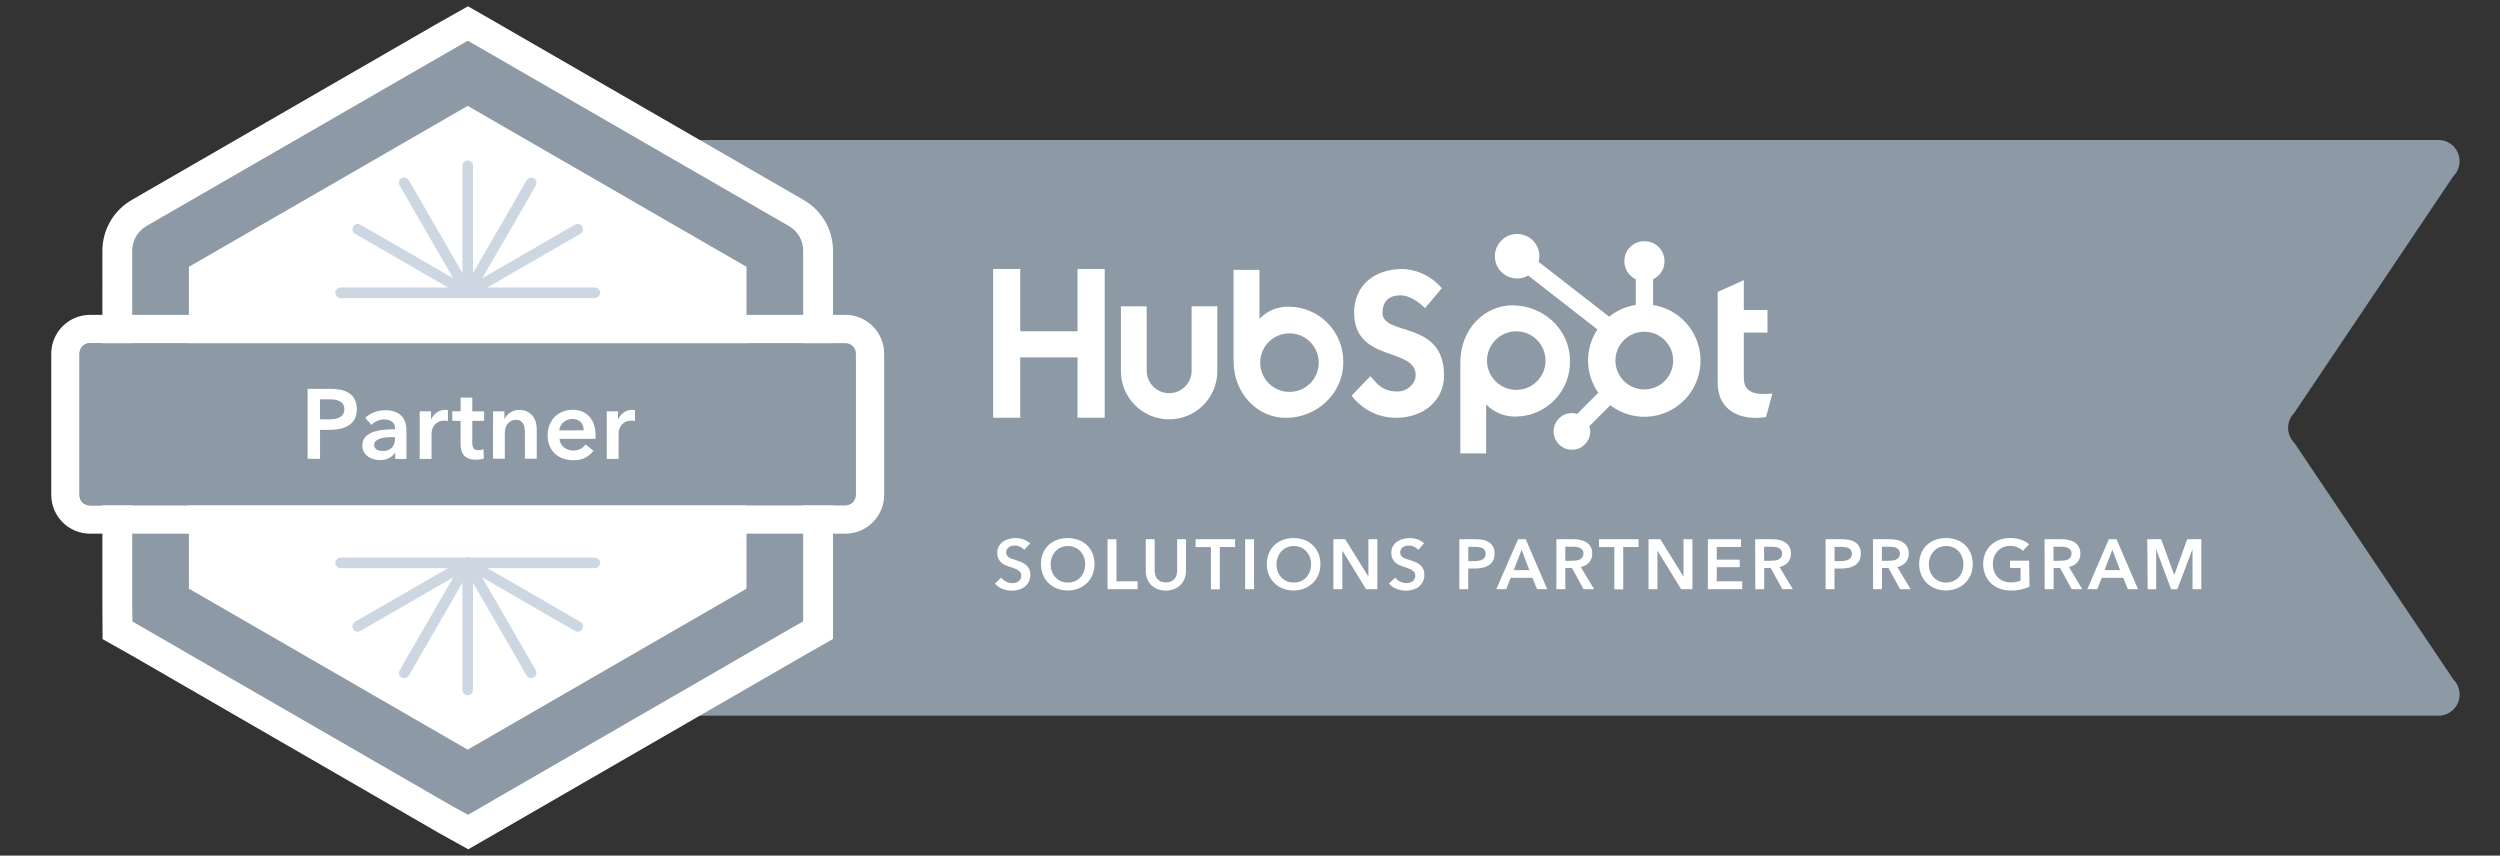 <?xml version="1.0" encoding="UTF-8"?>
<svg xmlns="http://www.w3.org/2000/svg" id="Layer_1" data-name="Layer 1" viewBox="0 0 671.15 229.69">
  <rect x="0" y="0" width="671.15" height="229.69" fill="#333333" stroke="none"/>
  <defs>
    <style> .cls-1 { fill: none; } .cls-2 { fill: #fff; } .cls-3 { fill: #8d99a4; } .cls-4 { fill: #ccd7e2; } </style>
  </defs>
  <g id="Layer_2" data-name="Layer 2">
    <g id="Layer_1-2" data-name="Layer 1-2">
      <path class="cls-3" d="M615.93,110.83l42.7-63.54c2.22-2.22,2.23-5.82,.01-8.04-1.07-1.07-2.52-1.68-4.04-1.67H131.24c-3.14,0-5.68,2.55-5.68,5.68V186.45c0,3.14,2.55,5.68,5.68,5.68H654.61c3.14,0,5.69-2.53,5.7-5.67,0-1.52-.6-2.97-1.67-4.04l-42.7-63.54c-2.22-2.22-2.23-5.82-.01-8.04,0,0,0,0,.01-.01Z"></path>
      <polygon class="cls-2" points="289.27 72.21 289.27 88.93 273.9 88.93 273.9 72.21 266.62 72.21 266.62 112.15 273.9 112.15 273.9 95.95 289.27 95.95 289.27 112.15 296.57 112.15 296.57 72.21 289.27 72.21"></polygon>
      <path class="cls-2" d="M319.9,99.28c.13,3.33-2.46,6.14-5.79,6.27-3.33,.13-6.14-2.46-6.27-5.79,0-.16,0-.32,0-.48v-17.05h-6.92v17.05c-.19,7.15,5.44,13.09,12.59,13.29s13.09-5.44,13.29-12.59c0-.23,0-.47,0-.7v-17.05h-6.9v17.05Z"></path>
      <path class="cls-2" d="M371.17,83.89c0-3.51,2.31-4.61,4.86-4.61,2.05,0,4.74,1.55,6.52,3.45l4.51-5.34c-2.62-3.17-6.49-5.06-10.6-5.17-7.5,0-12.93,4.4-12.93,11.68,0,13.52,16.52,9.23,16.52,16.8,0,2.33-2.26,4.4-4.86,4.4-4.09,0-5.42-2.01-7.3-4.12l-5.03,5.23c2.81,3.76,7.24,5.97,11.94,5.95,7.12,0,12.87-4.44,12.87-11.37,0-15.01-16.53-10.35-16.53-16.86"></path>
      <path class="cls-2" d="M473.39,105.76c-4.08,0-5.25-1.76-5.25-4.47v-11.99h6.36v-6.07h-6.36v-8.02l-7.01,3.15v24.43c0,6.24,4.3,9.39,10.21,9.39,.93,.02,1.85-.06,2.77-.22l1.71-6.3c-.78,.06-1.66,.1-2.44,.1"></path>
      <path class="cls-2" d="M346.24,82.33c-3.05-.13-6.01,1.05-8.13,3.26v-13.14h-6.95v24.36c0,9.12,6.63,15.37,14,15.37,8.22,0,15.45-6.36,15.45-14.91,.14-8.1-6.3-14.78-14.39-14.93m-.05,22.87c-4.34,0-7.86-3.52-7.86-7.86,0-4.34,3.52-7.86,7.86-7.86,4.34,0,7.86,3.52,7.86,7.86h0c0,4.35-3.52,7.86-7.85,7.86,0,0,0,0,0,0"></path>
      <path class="cls-2" d="M421.48,96.89c0-8.53-7.22-14.92-15.45-14.92-7.41,0-13.99,6.25-13.99,15.37v24.38h6.93v-13.16c2.11,2.21,5.08,3.39,8.13,3.26,8.09-.15,14.53-6.83,14.38-14.92m-6.56-.09c0,4.34-3.52,7.86-7.86,7.86-4.34,0-7.86-3.52-7.86-7.86s3.52-7.86,7.86-7.86c0,0,0,0,0,0,4.34,0,7.85,3.52,7.85,7.86"></path>
      <path class="cls-2" d="M443.79,81.86v-6.9c1.85-.86,3.04-2.7,3.06-4.74v-.16c0-2.92-2.37-5.29-5.3-5.3h-.16c-2.93,0-5.3,2.37-5.31,5.3v.16c.02,2.04,1.21,3.88,3.06,4.74v6.9c-2.62,.4-5.08,1.48-7.14,3.15l-18.95-14.72c.13-.48,.21-.98,.22-1.49,0-3.3-2.67-5.98-5.97-5.99-3.3,0-5.98,2.67-5.99,5.97,0,3.3,2.67,5.98,5.97,5.99,1.04,0,2.06-.28,2.96-.81l18.6,14.48c-3.43,5.17-3.34,11.92,.24,17l-5.68,5.68c-.45-.15-.93-.23-1.4-.23-2.72,0-4.92,2.2-4.92,4.92,0,2.72,2.2,4.92,4.92,4.92s4.92-2.2,4.92-4.92h0c0-.49-.09-.96-.23-1.41l5.6-5.6c6.63,5.05,16.1,3.78,21.15-2.85s3.78-16.1-2.85-21.15c-2-1.53-4.35-2.53-6.84-2.91m-2.31,22.66c-4.28,0-7.75-3.46-7.76-7.74,0-4.28,3.46-7.75,7.74-7.76,4.28,0,7.75,3.46,7.76,7.74h0c0,4.29-3.46,7.75-7.74,7.76"></path>
      <path class="cls-2" d="M274.94,147.6c-.29-.35-.65-.64-1.07-.82-.43-.21-.91-.33-1.39-.33-.28,0-.56,.04-.83,.1-.27,.06-.53,.17-.76,.32-.23,.14-.42,.34-.56,.57-.15,.25-.23,.55-.22,.84-.01,.27,.06,.54,.19,.78,.13,.22,.31,.41,.52,.55,.25,.17,.52,.3,.81,.4,.31,.11,.66,.23,1.04,.34s.87,.29,1.34,.47c.45,.18,.88,.41,1.27,.7,.39,.3,.71,.67,.95,1.1,.26,.51,.39,1.08,.37,1.65,.02,.65-.12,1.3-.4,1.89-.25,.52-.61,.97-1.06,1.34-.46,.36-.99,.63-1.55,.8-.61,.18-1.25,.27-1.89,.27-.88,0-1.74-.16-2.56-.48-.79-.29-1.5-.79-2.05-1.43l1.71-1.59c.34,.47,.79,.84,1.32,1.08,.5,.25,1.06,.39,1.62,.4,.29,0,.57-.04,.85-.1,.28-.07,.55-.19,.79-.35,.23-.16,.42-.37,.57-.62,.16-.29,.23-.62,.22-.95,0-.31-.08-.62-.25-.88-.18-.24-.4-.45-.66-.61-.3-.18-.62-.33-.95-.45l-1.19-.4c-.41-.12-.82-.28-1.21-.45-.4-.17-.77-.41-1.09-.7-.33-.3-.6-.66-.79-1.07-.22-.5-.32-1.04-.3-1.58-.02-.61,.13-1.22,.43-1.76,.28-.49,.66-.9,1.12-1.22,.48-.33,1.01-.57,1.57-.72,.58-.16,1.19-.24,1.79-.24,.71,0,1.41,.13,2.07,.36,.68,.23,1.3,.59,1.83,1.08l-1.57,1.72Z"></path>
      <path class="cls-2" d="M279.46,151.45c-.02-.99,.16-1.98,.53-2.9,.34-.83,.85-1.59,1.5-2.21,.66-.62,1.43-1.09,2.27-1.4,.91-.33,1.87-.5,2.84-.49,.99-.01,1.97,.16,2.9,.49,.85,.31,1.63,.79,2.29,1.4,.65,.62,1.17,1.37,1.51,2.21,.37,.92,.55,1.91,.54,2.91,0,.97-.17,1.94-.54,2.84-.34,.84-.86,1.6-1.51,2.24-.66,.63-1.44,1.13-2.29,1.46-.92,.36-1.91,.53-2.9,.52-.97,.01-1.94-.17-2.84-.52-.85-.33-1.62-.82-2.27-1.46-.65-.64-1.16-1.4-1.5-2.24-.36-.91-.54-1.88-.53-2.85Zm2.6,0c-.01,.67,.1,1.35,.33,1.98,.21,.58,.53,1.11,.95,1.56,.41,.44,.9,.8,1.46,1.03,.6,.26,1.24,.38,1.89,.37,.65,.01,1.3-.12,1.89-.37,.56-.24,1.06-.59,1.47-1.03,.41-.46,.73-.99,.95-1.56,.23-.64,.34-1.31,.33-1.98,0-.65-.11-1.29-.33-1.89-.22-.57-.54-1.1-.95-1.55-.41-.44-.91-.8-1.46-1.04-.6-.26-1.24-.39-1.89-.38-.65-.01-1.3,.12-1.89,.38-.55,.24-1.05,.6-1.45,1.04-.42,.45-.74,.98-.95,1.55-.23,.61-.35,1.25-.35,1.89Z"></path>
      <path class="cls-2" d="M297.33,144.76h2.39v11.29h5.68v2.12h-8.07v-13.42Z"></path>
      <path class="cls-2" d="M318.39,153.28c0,.75-.13,1.49-.42,2.19-.52,1.26-1.56,2.25-2.84,2.71-.69,.25-1.41,.38-2.14,.37-.73,0-1.46-.12-2.14-.37-.64-.23-1.22-.59-1.71-1.05-.5-.46-.89-1.03-1.14-1.66-.28-.69-.42-1.44-.41-2.19v-8.53h2.39v8.39c0,.39,.05,.79,.15,1.17,.09,.38,.26,.73,.5,1.03,.25,.32,.58,.57,.95,.74,.91,.37,1.93,.37,2.84,0,.37-.17,.69-.42,.95-.74,.23-.31,.4-.66,.5-1.03,.1-.38,.15-.77,.15-1.17v-8.39h2.39l-.02,8.53Z"></path>
      <path class="cls-2" d="M325.08,146.86h-4.11v-2.1h10.61v2.08h-4.11v11.37h-2.39v-11.35Z"></path>
      <path class="cls-2" d="M334.27,144.76h2.39v13.42h-2.39v-13.42Z"></path>
      <path class="cls-2" d="M340.1,151.45c-.02-.99,.16-1.98,.53-2.9,.34-.83,.85-1.59,1.5-2.21,.66-.62,1.43-1.09,2.27-1.4,.91-.33,1.87-.5,2.84-.49,.99-.01,1.97,.16,2.9,.49,.85,.31,1.63,.79,2.29,1.4,.65,.62,1.17,1.37,1.51,2.21,.37,.92,.55,1.91,.54,2.91,0,.97-.17,1.94-.54,2.84-.34,.84-.86,1.6-1.51,2.24-.66,.63-1.44,1.13-2.29,1.46-.92,.36-1.91,.53-2.9,.52-.97,.01-1.94-.17-2.84-.52-.85-.33-1.62-.82-2.27-1.46-.65-.64-1.16-1.4-1.5-2.24-.36-.91-.54-1.88-.53-2.85Zm2.6,0c-.01,.67,.1,1.35,.33,1.98,.21,.58,.53,1.11,.95,1.56,.41,.44,.9,.8,1.46,1.03,.6,.26,1.24,.38,1.89,.37,.65,.01,1.3-.12,1.89-.37,.56-.24,1.06-.59,1.47-1.03,.41-.46,.73-.99,.95-1.56,.23-.64,.34-1.31,.33-1.98,0-.65-.11-1.29-.33-1.89-.22-.57-.54-1.1-.95-1.55-.41-.44-.91-.8-1.46-1.04-.6-.26-1.24-.39-1.89-.38-.65-.01-1.3,.12-1.89,.38-.55,.24-1.05,.6-1.45,1.04-.42,.45-.74,.98-.95,1.55-.23,.61-.35,1.25-.35,1.89Z"></path>
      <path class="cls-2" d="M357.96,144.76h3.17l6.23,10.04h0v-10.04h2.4v13.42h-3.03l-6.37-10.37h0v10.37h-2.4v-13.42Z"></path>
      <path class="cls-2" d="M380.72,147.6c-.28-.36-.65-.64-1.07-.82-.43-.21-.91-.33-1.39-.33-.28,0-.56,.04-.83,.1-.27,.07-.52,.17-.76,.32-.23,.14-.42,.34-.56,.57-.15,.26-.23,.55-.22,.84,0,.27,.06,.54,.19,.78,.13,.22,.31,.41,.52,.55,.25,.16,.52,.3,.81,.4,.32,.11,.66,.23,1.04,.34s.88,.29,1.34,.47c.45,.17,.88,.41,1.27,.7,.39,.29,.71,.67,.95,1.1,.26,.51,.39,1.08,.37,1.65,.02,.65-.12,1.3-.4,1.89-.25,.52-.61,.98-1.06,1.34-.46,.36-.99,.63-1.55,.8-.61,.18-1.25,.27-1.89,.27-.88,0-1.74-.16-2.56-.48-.79-.29-1.5-.79-2.05-1.43l1.71-1.59c.34,.46,.79,.84,1.32,1.08,.5,.25,1.06,.39,1.62,.4,.29,0,.57-.04,.85-.1,.28-.06,.55-.18,.79-.35,.23-.16,.43-.37,.57-.62,.16-.29,.24-.62,.22-.95,.01-.31-.07-.62-.25-.88-.17-.25-.4-.46-.66-.61-.3-.18-.62-.33-.95-.45l-1.19-.4c-.41-.13-.82-.28-1.21-.45-.4-.17-.77-.41-1.09-.7-.33-.3-.6-.67-.79-1.07-.22-.5-.32-1.04-.3-1.58-.02-.61,.13-1.22,.43-1.76,.28-.48,.66-.9,1.12-1.22,.48-.33,1.01-.57,1.57-.72,.58-.16,1.19-.24,1.79-.24,.69,0,1.38,.11,2.04,.32,.68,.22,1.3,.59,1.83,1.08l-1.53,1.76Z"></path>
      <path class="cls-2" d="M391.8,144.76h4.38c.7,0,1.4,.06,2.08,.21,.57,.12,1.11,.35,1.59,.68,.44,.31,.79,.73,1.02,1.21,.26,.56,.38,1.17,.36,1.78,.03,.66-.12,1.31-.42,1.89-.27,.49-.66,.91-1.13,1.22-.51,.32-1.07,.55-1.66,.67-.66,.14-1.33,.21-2.01,.21h-1.84v5.55h-2.39v-13.44Zm4.06,5.86c.37,0,.75-.03,1.12-.09,.33-.05,.65-.15,.95-.3,.27-.13,.5-.34,.66-.6,.17-.29,.26-.61,.25-.95,.02-.33-.07-.66-.25-.95-.16-.25-.39-.45-.65-.58-.3-.15-.62-.24-.95-.27-.35-.05-.71-.07-1.07-.07h-1.74v3.85l1.69-.05Z"></path>
      <path class="cls-2" d="M407.53,144.76h2.07l5.78,13.42h-2.74l-1.25-3.07h-5.82l-1.21,3.07h-2.67l5.85-13.42Zm3.03,8.3l-2.07-5.46-2.1,5.46h4.17Z"></path>
      <path class="cls-2" d="M417.84,144.76h4.66c.62,0,1.23,.06,1.84,.2,.56,.12,1.1,.34,1.58,.65,.46,.3,.84,.71,1.11,1.19,.3,.55,.44,1.17,.42,1.8,.04,.87-.26,1.72-.82,2.38-.6,.64-1.38,1.08-2.25,1.24l3.58,5.95h-2.84l-3.11-5.68h-1.79v5.68h-2.39v-13.42Zm4.35,5.78c.34,0,.68-.03,1.02-.08,.33-.04,.65-.13,.95-.28,.27-.14,.5-.34,.67-.6,.19-.3,.28-.64,.27-.99,.02-.32-.07-.63-.25-.9-.16-.23-.38-.43-.63-.56-.27-.15-.56-.24-.86-.28-.31-.05-.63-.07-.95-.08h-2.19v3.79l1.96-.02Z"></path>
      <path class="cls-2" d="M433.38,146.86h-4.11v-2.1h10.61v2.08h-4.11v11.37h-2.39v-11.35Z"></path>
      <path class="cls-2" d="M442.57,144.76h3.16l6.23,10.04h0v-10.04h2.39v13.42h-3.03l-6.37-10.37h0v10.37h-2.39v-13.42Z"></path>
      <path class="cls-2" d="M458.49,144.76h8.89v2.08h-6.5v3.41h6.16v2.01h-6.16v3.79h6.84v2.12h-9.23v-13.42Z"></path>
      <path class="cls-2" d="M471.19,144.76h4.66c.62,0,1.23,.06,1.84,.2,.56,.12,1.1,.34,1.58,.65,.46,.3,.84,.71,1.11,1.19,.3,.55,.44,1.17,.42,1.8,.04,.87-.26,1.72-.82,2.38-.6,.64-1.38,1.08-2.25,1.24l3.58,5.95h-2.84l-3.11-5.68h-1.74v5.68h-2.39l-.04-13.42Zm4.34,5.78c.34,0,.68-.03,1.02-.08,.33-.04,.65-.13,.95-.28,.27-.14,.5-.34,.67-.6,.19-.3,.28-.64,.27-.99,.02-.32-.07-.63-.25-.9-.16-.23-.38-.43-.63-.56-.27-.15-.56-.24-.86-.28-.31-.05-.63-.07-.95-.08h-2.16v3.79l1.93-.02Z"></path>
      <path class="cls-2" d="M490.12,144.76h4.38c.7,0,1.4,.06,2.08,.21,.57,.12,1.11,.35,1.59,.68,.44,.31,.79,.73,1.02,1.21,.26,.56,.38,1.17,.36,1.78,.03,.66-.12,1.31-.42,1.89-.27,.49-.66,.91-1.13,1.22-.51,.32-1.07,.55-1.66,.67-.66,.14-1.33,.21-2.01,.21h-1.84v5.55h-2.39v-13.44Zm4.06,5.86c.37,0,.75-.03,1.12-.09,.33-.05,.65-.15,.95-.3,.27-.13,.5-.34,.66-.6,.17-.29,.26-.61,.25-.95,.02-.33-.07-.66-.25-.95-.16-.25-.39-.45-.65-.58-.3-.15-.62-.24-.95-.27-.35-.05-.71-.07-1.07-.07h-1.74v3.85l1.69-.05Z"></path>
      <path class="cls-2" d="M502.81,144.76h4.66c.62,0,1.23,.06,1.84,.2,.56,.12,1.1,.34,1.58,.65,.46,.3,.84,.71,1.11,1.19,.29,.55,.44,1.17,.42,1.8,.04,.87-.26,1.72-.82,2.38-.6,.64-1.38,1.08-2.25,1.24l3.58,5.95h-2.84l-3.11-5.68h-1.74v5.68h-2.39l-.04-13.42Zm4.34,5.78c.34,0,.68-.03,1.02-.08,.33-.04,.65-.13,.95-.28,.27-.14,.5-.34,.67-.6,.19-.3,.28-.64,.27-.99,.01-.32-.07-.63-.25-.9-.16-.23-.38-.43-.63-.56-.27-.15-.56-.24-.86-.28-.31-.05-.63-.07-.95-.08h-2.16v3.79l1.93-.02Z"></path>
      <path class="cls-2" d="M515.22,151.45c-.01-1,.17-1.98,.54-2.91,.34-.83,.85-1.58,1.5-2.21,.66-.61,1.43-1.09,2.27-1.4,.91-.33,1.87-.5,2.84-.49,.99-.01,1.97,.15,2.9,.49,.85,.31,1.63,.78,2.29,1.4,.65,.62,1.17,1.37,1.51,2.21,.37,.92,.55,1.91,.54,2.91,0,.97-.17,1.94-.54,2.84-.34,.84-.86,1.6-1.51,2.24-.66,.64-1.44,1.13-2.29,1.46-.92,.36-1.91,.53-2.9,.52-.97,0-1.94-.17-2.84-.52-.85-.33-1.62-.83-2.27-1.46-.64-.64-1.15-1.4-1.5-2.24-.37-.9-.55-1.87-.54-2.84Zm2.6,0c0,.67,.11,1.34,.33,1.98,.21,.58,.54,1.11,.95,1.56,.41,.44,.91,.79,1.46,1.03,1.21,.51,2.58,.51,3.79,0,.56-.24,1.06-.59,1.47-1.03,.42-.45,.74-.98,.95-1.56,.23-.63,.34-1.31,.33-1.98,0-.65-.11-1.29-.33-1.89-.21-.58-.53-1.1-.95-1.55-.41-.45-.9-.8-1.46-1.04-1.21-.51-2.58-.51-3.79,0-.55,.25-1.04,.6-1.45,1.04-.41,.45-.73,.98-.95,1.55-.23,.61-.35,1.25-.36,1.89h0Z"></path>
      <path class="cls-2" d="M544.84,157.49c-.72,.34-1.47,.6-2.25,.77-.93,.19-1.89,.29-2.84,.27-1.02,.01-2.02-.16-2.98-.52-.86-.33-1.65-.82-2.31-1.46-.65-.63-1.16-1.4-1.51-2.24-.73-1.86-.73-3.92,0-5.78,.36-.83,.88-1.58,1.53-2.21,.67-.61,1.45-1.09,2.3-1.4,.91-.33,1.87-.5,2.84-.49,1-.01,2,.14,2.95,.46,.79,.26,1.53,.67,2.15,1.22l-1.65,1.78c-.4-.41-.89-.74-1.43-.95-.63-.27-1.31-.41-2-.4-.65,0-1.3,.12-1.89,.38-.56,.24-1.06,.6-1.47,1.04-.41,.45-.73,.98-.95,1.55-.22,.61-.33,1.25-.33,1.89,0,.67,.11,1.34,.33,1.98,.21,.58,.54,1.11,.95,1.56,.42,.45,.93,.8,1.5,1.03,.64,.25,1.31,.38,2,.37,.91,.02,1.82-.14,2.67-.47v-3.41h-2.84v-1.95h5.14l.09,6.95Z"></path>
      <path class="cls-2" d="M548.88,144.76h4.66c.62,0,1.23,.06,1.84,.2,.56,.12,1.1,.34,1.58,.65,.46,.3,.84,.71,1.11,1.19,.3,.55,.44,1.17,.42,1.8,.04,.87-.26,1.72-.82,2.38-.6,.64-1.38,1.08-2.25,1.24l3.58,5.95h-2.84l-3.11-5.68h-1.74v5.68h-2.39l-.04-13.42Zm4.34,5.78c.34,0,.68-.03,1.02-.08,.33-.04,.65-.13,.95-.28,.27-.14,.5-.34,.67-.6,.19-.3,.28-.64,.27-.99,.02-.32-.07-.63-.25-.9-.16-.23-.38-.43-.63-.56-.27-.15-.56-.24-.86-.28-.31-.05-.63-.07-.95-.08h-2.16v3.79l1.93-.02Z"></path>
      <path class="cls-2" d="M566.13,144.76h2.07l5.78,13.42h-2.73l-1.25-3.07h-5.76l-1.21,3.07h-2.67l5.78-13.42Zm3.03,8.3l-2.08-5.46-2.1,5.46h4.19Z"></path>
      <path class="cls-2" d="M576.45,144.76h3.73l3.49,9.53h.06l3.45-9.53h3.79v13.42h-2.37v-10.76h0l-4.07,10.78h-1.67l-4.02-10.78h0v10.78h-2.27l-.11-13.44Z"></path>
      <path class="cls-2" d="M207.99,162.39V67.31s-.02-.06-.05-.08L125.6,19.69s-.06,0-.09,0L43.17,67.24s-.05,.04-.05,.08v95.08s.02,.06,.05,.08l82.38,47.53s.07,.02,.09,0l82.34-47.53s.01-.05,0-.08Z"></path>
      <path class="cls-2" d="M125.71,228l-8.02-4.46-82.26-47.52-7.89-4.44-.05-9.22V67.31c0-5.62,3-10.8,7.86-13.62L117.85,6.07l7.79-4.38,7.82,4.49,82.28,47.5c4.88,2.81,7.89,8.01,7.89,13.63v104.22l-7.87,4.49-90.04,51.98ZM58.76,153.42l66.8,38.56,66.8-38.56V76.28L125.56,37.69,58.76,76.28v77.13Z"></path>
      <path class="cls-2" d="M207.99,162.39V67.31s-.02-.06-.05-.08L125.6,19.69s-.06,0-.09,0L43.17,67.24s-.05,.04-.05,.08v95.08s.02,.06,.05,.08l82.38,47.53s.07,.02,.09,0l82.34-47.53s.01-.05,0-.08Z"></path>
      <path class="cls-3" d="M125.65,218.73l-3.88-2.11-86.22-49.77-.05-4.45V67.31c0-2.77,1.5-5.33,3.91-6.69L125.56,10.94l3.89,2.21,82.33,47.53c2.37,1.36,3.84,3.89,3.84,6.63v99.48l-3.91,2.25-86.05,49.69Zm-74.94-60.7l74.85,43.22,74.85-43.22V71.63L125.56,28.42,50.71,71.63v86.39ZM204.07,73.7l.15,.09-.15-.09Zm-156.97,0l-.14,.08,.14-.08Z"></path>
      <path class="cls-4" d="M125.56,80.01h-34.11c-.78,0-1.42-.64-1.42-1.42s.64-1.42,1.42-1.42h34.11c.78,0,1.42,.64,1.42,1.42s-.64,1.42-1.42,1.42Z"></path>
      <line class="cls-1" x1="96.03" y1="61.54" x2="125.56" y2="78.59"></line>
      <path class="cls-4" d="M125.56,80.01c-.25,0-.49-.07-.71-.19l-29.52-17.05c-.68-.39-.91-1.26-.52-1.94,.39-.68,1.26-.91,1.94-.52h0l29.52,17.05c.68,.39,.91,1.26,.52,1.94-.25,.44-.72,.71-1.23,.71Z"></path>
      <line class="cls-1" x1="108.51" y1="49.06" x2="125.56" y2="78.59"></line>
      <path class="cls-4" d="M125.56,80.01c-.51,0-.98-.27-1.23-.71l-17.05-29.52c-.39-.68-.16-1.55,.52-1.94,.68-.39,1.55-.16,1.94,.52l17.05,29.52c.36,.67,.13,1.5-.52,1.89-.21,.14-.46,.22-.71,.24Z"></path>
      <path class="cls-4" d="M125.56,80.01c-.78,0-1.42-.64-1.42-1.42V44.48c0-.78,.64-1.42,1.42-1.42s1.42,.64,1.42,1.42v34.11c0,.78-.64,1.42-1.42,1.42Z"></path>
      <line class="cls-1" x1="142.6" y1="49.06" x2="125.56" y2="78.59"></line>
      <path class="cls-4" d="M125.56,80.01c-.25,0-.49-.07-.71-.19-.65-.39-.88-1.23-.52-1.89l17.05-29.52c.39-.68,1.26-.91,1.94-.52s.91,1.26,.52,1.94l-17.05,29.52c-.27,.42-.73,.67-1.23,.66Z"></path>
      <line class="cls-1" x1="155.08" y1="61.54" x2="125.56" y2="78.59"></line>
      <path class="cls-4" d="M125.56,80.01c-.78,0-1.42-.63-1.42-1.42,0-.51,.27-.98,.71-1.23l29.52-17.05c.68-.39,1.55-.16,1.94,.52s.16,1.55-.52,1.94l-29.52,17.05c-.22,.12-.46,.19-.71,.19Z"></path>
      <path class="cls-4" d="M159.67,80.01h-34.11c-.78,0-1.42-.64-1.42-1.42s.64-1.42,1.42-1.42h34.11c.78,0,1.42,.64,1.42,1.42s-.64,1.42-1.42,1.42Z"></path>
      <path class="cls-4" d="M159.67,152.54h-34.11c-.78,0-1.42-.64-1.42-1.42s.64-1.42,1.42-1.42h34.11c.78,0,1.42,.64,1.42,1.42s-.64,1.42-1.42,1.42Z"></path>
      <line class="cls-1" x1="155.08" y1="168.16" x2="125.56" y2="151.11"></line>
      <path class="cls-4" d="M155.08,169.58c-.25,0-.49-.06-.71-.19l-29.52-17.05c-.68-.39-.91-1.26-.52-1.94s1.26-.91,1.94-.52l29.52,17.05c.68,.39,.91,1.26,.52,1.94-.25,.44-.72,.71-1.23,.71Z"></path>
      <line class="cls-1" x1="142.6" y1="180.64" x2="125.56" y2="151.11"></line>
      <path class="cls-4" d="M142.61,182.06c-.51,0-.98-.27-1.23-.71l-17.05-29.52c-.39-.68-.16-1.55,.52-1.94,.68-.39,1.55-.16,1.94,.52l17.05,29.52c.36,.67,.13,1.5-.52,1.89-.21,.14-.46,.23-.71,.24Z"></path>
      <path class="cls-4" d="M125.56,186.63c-.78,0-1.42-.64-1.42-1.42v-34.11c0-.78,.64-1.42,1.42-1.42s1.42,.64,1.42,1.42v34.11c0,.78-.64,1.42-1.42,1.42Z"></path>
      <line class="cls-1" x1="108.51" y1="180.64" x2="125.56" y2="151.11"></line>
      <path class="cls-4" d="M108.5,182.06c-.25,0-.5-.06-.71-.19-.66-.39-.89-1.23-.52-1.89l17.05-29.52c.39-.68,1.26-.91,1.94-.52,.68,.39,.91,1.26,.52,1.94l-17.05,29.52c-.27,.42-.73,.67-1.23,.66Z"></path>
      <line class="cls-1" x1="96.03" y1="168.16" x2="125.56" y2="151.11"></line>
      <path class="cls-4" d="M96.03,169.58c-.78,0-1.42-.63-1.42-1.42,0-.51,.27-.98,.71-1.23l29.52-17.05c.68-.39,1.55-.16,1.94,.52s.16,1.55-.52,1.94l-29.52,17.05c-.22,.13-.46,.19-.71,.19Z"></path>
      <path class="cls-4" d="M125.56,152.54h-34.11c-.78,0-1.42-.64-1.42-1.42s.64-1.42,1.42-1.42h34.11c.78,0,1.42,.64,1.42,1.42s-.64,1.42-1.42,1.42Z"></path>
      <rect class="cls-3" x="21.34" y="92.11" width="208.44" height="43.58" rx="2.86" ry="2.86"></rect>
      <path class="cls-2" d="M226.94,92.11c1.57,0,2.84,1.27,2.84,2.84v37.9c0,1.57-1.27,2.84-2.84,2.84H24.18c-1.57,0-2.84-1.27-2.84-2.84v-37.9c0-1.57,1.27-2.84,2.84-2.84H226.94m0-7.58H24.18c-5.76,0-10.42,4.67-10.42,10.42v37.9c0,5.76,4.67,10.42,10.42,10.42H226.94c5.76,0,10.42-4.67,10.42-10.42v-37.9c0-5.76-4.67-10.42-10.42-10.42Z"></path>
      <path class="cls-2" d="M82.58,104.39h6.12c.98-.01,1.96,.09,2.92,.29,.8,.16,1.56,.49,2.24,.95,.61,.44,1.1,1.03,1.43,1.71,.35,.78,.53,1.63,.5,2.49,.04,.91-.15,1.81-.55,2.62-.37,.69-.91,1.28-1.57,1.71-.71,.45-1.5,.77-2.32,.95-.93,.2-1.89,.3-2.84,.29h-2.59v7.77h-3.34v-18.79Zm5.68,8.2c.52,0,1.05-.04,1.56-.12,.46-.07,.91-.21,1.33-.42,.39-.19,.71-.48,.95-.84,.24-.42,.36-.89,.34-1.37,.02-.47-.1-.94-.34-1.35-.24-.35-.57-.63-.95-.81-.41-.2-.85-.34-1.3-.39-.5-.06-1-.09-1.5-.09h-2.44v5.35l2.35,.04Z"></path>
      <path class="cls-2" d="M106.08,121.54h-.08c-.36,.62-.9,1.11-1.54,1.42-.75,.38-1.58,.57-2.42,.55-.54,0-1.08-.07-1.6-.2-.55-.13-1.07-.35-1.53-.66-.48-.32-.88-.73-1.17-1.22-.33-.58-.49-1.23-.46-1.89-.03-.83,.26-1.64,.81-2.25,.58-.6,1.3-1.04,2.08-1.31,.92-.31,1.87-.51,2.84-.59,1.01-.1,2.02-.15,3.03-.15v-.31c.05-.7-.28-1.38-.86-1.77-.61-.39-1.33-.59-2.06-.57-.65,0-1.3,.15-1.89,.43-.57,.25-1.09,.6-1.53,1.03l-1.65-1.89c.73-.67,1.58-1.19,2.51-1.52,.91-.33,1.87-.5,2.84-.5,.97-.03,1.94,.13,2.84,.47,.67,.28,1.26,.7,1.73,1.25,.42,.5,.72,1.09,.89,1.72,.17,.62,.25,1.25,.26,1.89v7.74h-3.04v-1.67Zm-.06-4.19h-.71c-.51,0-1.05,0-1.62,.07-.53,.04-1.05,.14-1.56,.29-.44,.13-.84,.34-1.19,.63-.32,.28-.5,.7-.48,1.13,0,.27,.06,.53,.2,.76,.14,.2,.31,.37,.52,.49,.22,.13,.47,.22,.72,.27,.26,.05,.53,.07,.8,.08,.91,.06,1.82-.25,2.49-.87,.59-.65,.89-1.51,.84-2.39v-.45Z"></path>
      <path class="cls-2" d="M112.66,110.43h3.05v2.11h.06c.33-.72,.84-1.34,1.49-1.8,.65-.47,1.43-.71,2.23-.69h.39c.13,0,.25,.03,.37,.07v2.92l-.54-.1h-.45c-.61-.03-1.21,.11-1.74,.4-.41,.24-.77,.56-1.04,.95-.23,.35-.4,.74-.5,1.15-.08,.31-.12,.63-.13,.95v6.82h-3.18v-12.76Z"></path>
      <path class="cls-2" d="M121.41,112.98v-2.55h2.25v-3.69h3.13v3.69h3.18v2.55h-3.18v5.91c-.02,.49,.09,.97,.3,1.41,.21,.37,.66,.56,1.36,.56,.23,0,.46-.03,.69-.07,.23-.04,.45-.11,.66-.2l.1,2.49c-.33,.12-.66,.2-1,.25-.37,.06-.74,.09-1.12,.09-.71,.03-1.41-.09-2.07-.36-.49-.2-.93-.53-1.26-.95-.32-.42-.53-.91-.63-1.43-.12-.57-.17-1.16-.17-1.74v-5.94l-2.25-.03Z"></path>
      <path class="cls-2" d="M132.37,110.43h3.03v2.05h.05c.32-.69,.84-1.27,1.48-1.69,.73-.49,1.59-.75,2.47-.73,.74-.02,1.47,.13,2.14,.44,.56,.27,1.06,.67,1.46,1.16,.38,.49,.67,1.05,.83,1.65,.18,.62,.27,1.25,.27,1.89v7.96h-3.18v-7.06c0-.39-.03-.78-.08-1.17-.05-.38-.17-.76-.35-1.1-.17-.33-.42-.61-.73-.81-.37-.22-.8-.33-1.23-.31-.46-.01-.92,.09-1.33,.3-.37,.19-.69,.46-.95,.79-.25,.33-.43,.7-.54,1.1-.12,.41-.19,.83-.19,1.26v7h-3.18l.03-12.72Z"></path>
      <path class="cls-2" d="M159.88,116.96v.43c0,.14,0,.28,0,.43h-9.68c.06,.87,.48,1.69,1.17,2.24,.34,.28,.73,.5,1.15,.65,.42,.16,.87,.24,1.33,.24,.7,.02,1.39-.13,2.01-.44,.55-.29,1.01-.7,1.35-1.21l2.12,1.71c-1.28,1.71-3.33,2.66-5.47,2.54-.93,.01-1.85-.15-2.73-.46-.8-.28-1.54-.73-2.16-1.31-.62-.58-1.11-1.29-1.43-2.08-.37-.9-.55-1.87-.52-2.84-.02-.97,.16-1.94,.52-2.84,.32-.8,.8-1.54,1.41-2.15,.61-.6,1.34-1.06,2.14-1.37,.85-.33,1.75-.5,2.66-.49,.84-.01,1.67,.14,2.45,.44,.74,.28,1.4,.73,1.95,1.3,.57,.62,1.01,1.35,1.29,2.15,.32,1,.47,2.05,.44,3.1Zm-3.18-1.43c0-.39-.06-.79-.17-1.17-.12-.35-.31-.67-.55-.95-.26-.29-.58-.52-.95-.67-.43-.18-.88-.27-1.35-.26-.89-.02-1.75,.28-2.43,.86-.65,.56-1.05,1.36-1.1,2.22l6.54-.04Z"></path>
      <path class="cls-2" d="M162.86,110.43h3.05v2.11h.06c.33-.72,.84-1.34,1.48-1.8,.65-.47,1.44-.71,2.24-.69h.41c.13,0,.25,.03,.37,.07v2.92c-.22-.05-.4-.09-.55-.1-.15,0-.29,0-.44,0-.61-.03-1.21,.11-1.75,.4-.41,.24-.76,.56-1.03,.95-.24,.35-.41,.74-.5,1.15-.08,.31-.12,.63-.13,.95v6.82h-3.18v-12.76Z"></path>
    </g>
  </g>
</svg>
